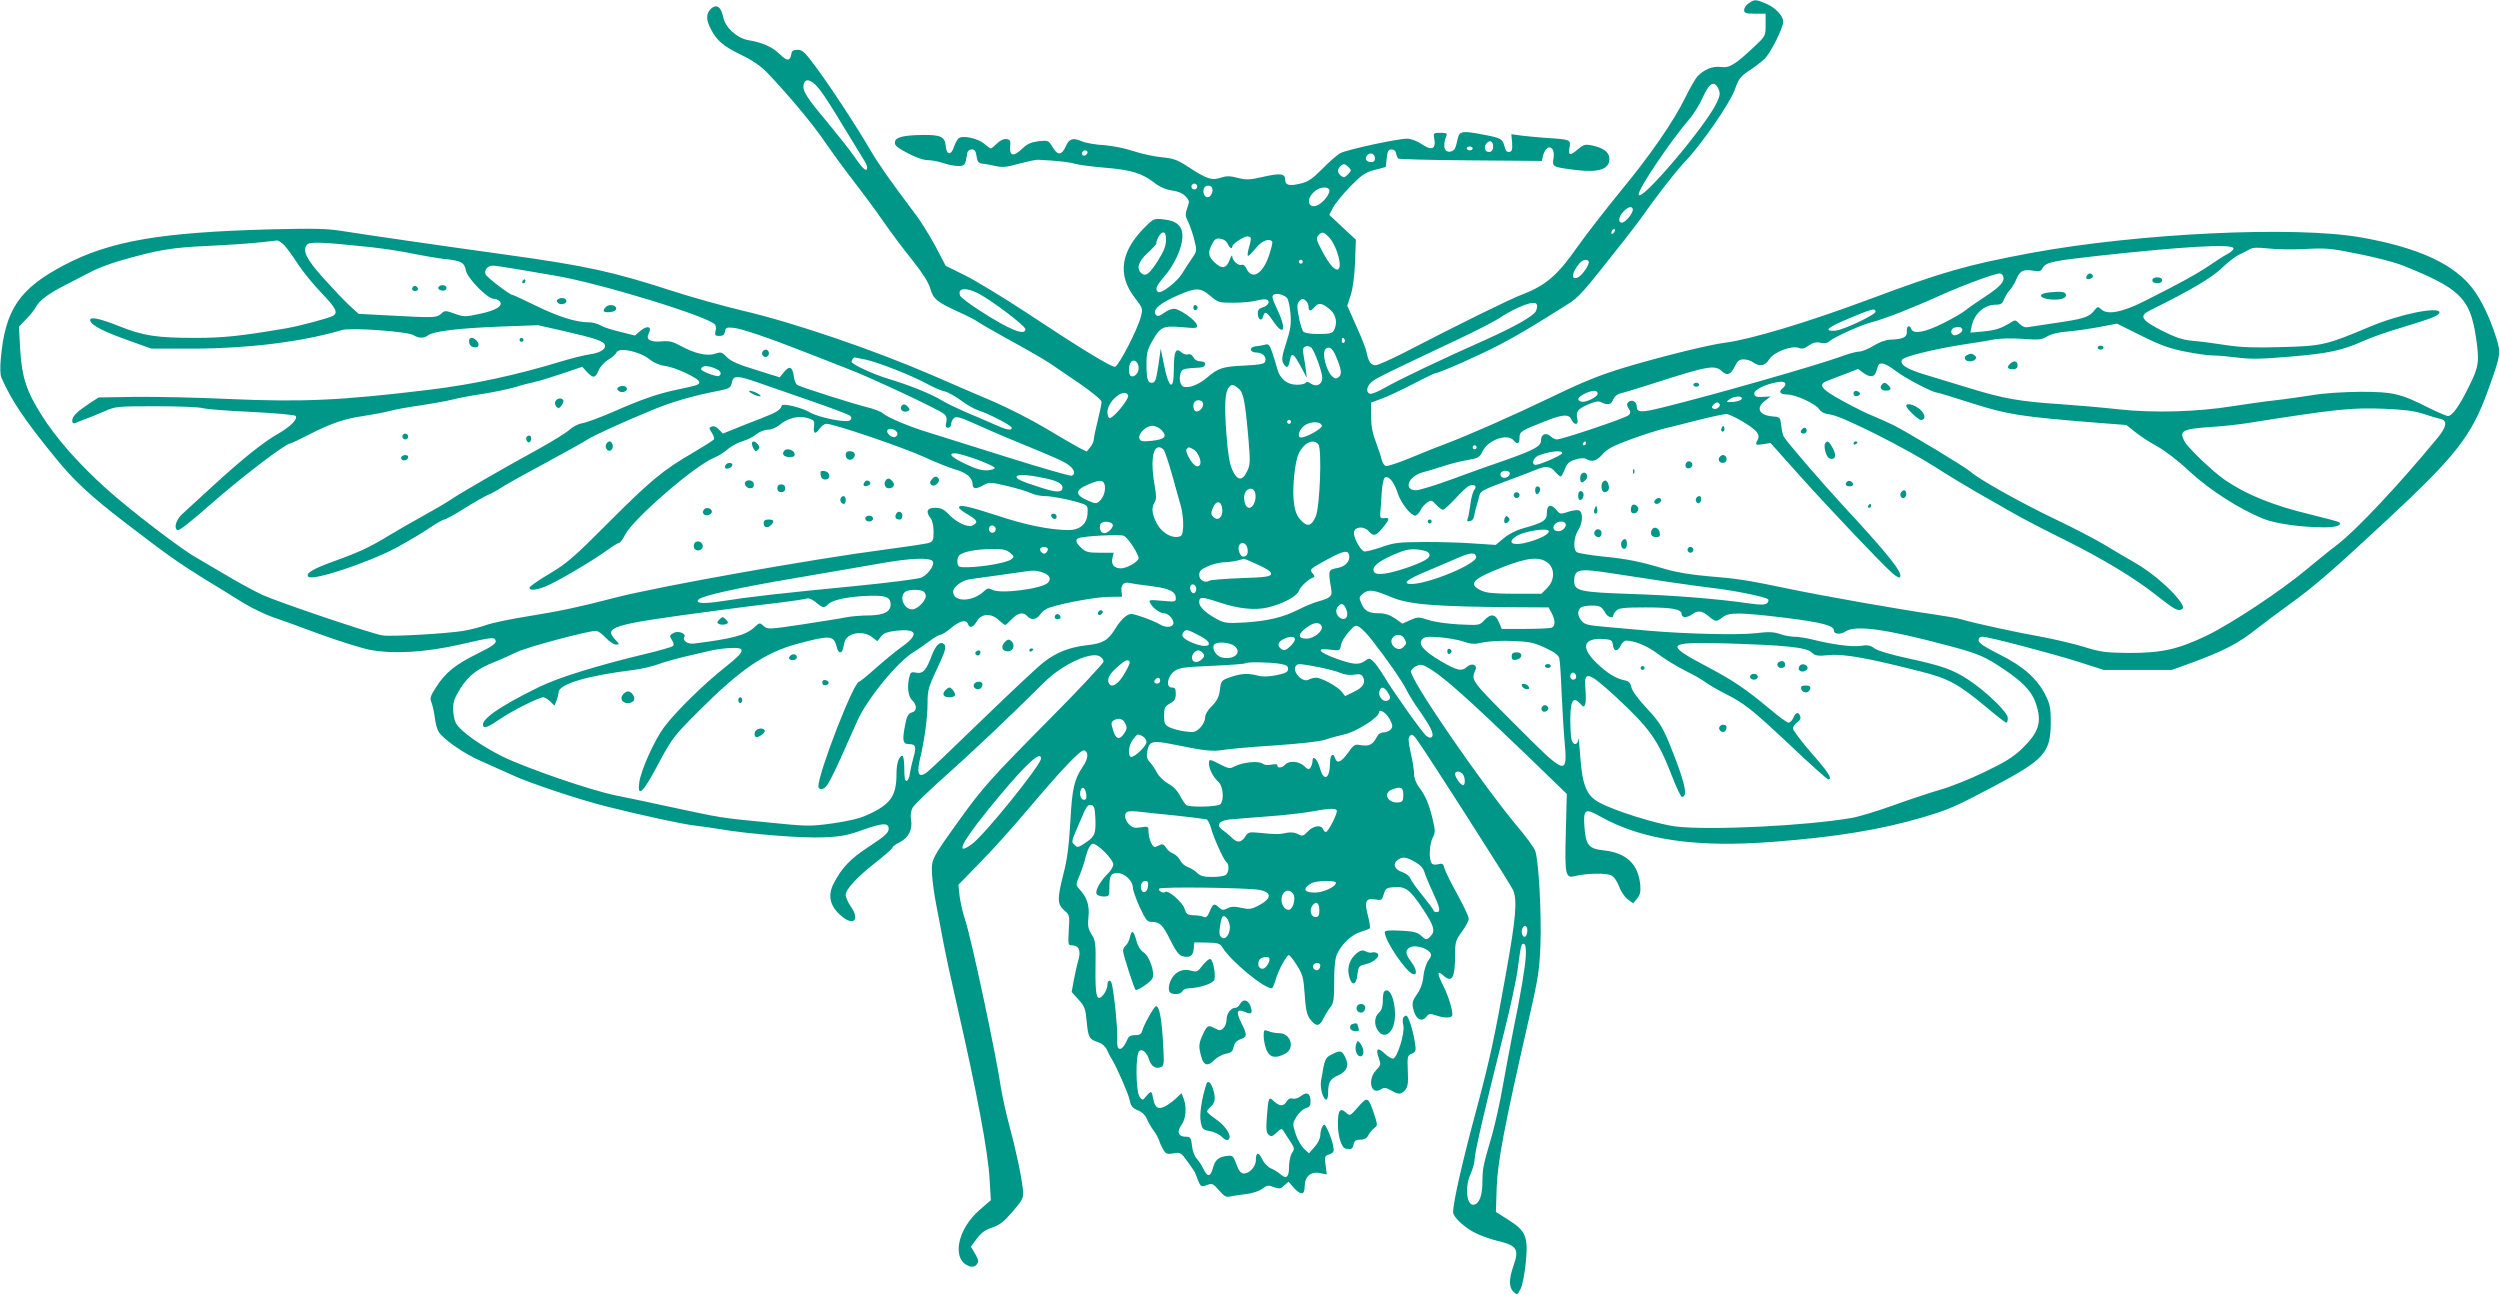 <?xml version="1.0" standalone="no"?>
<!DOCTYPE svg PUBLIC "-//W3C//DTD SVG 20010904//EN"
 "http://www.w3.org/TR/2001/REC-SVG-20010904/DTD/svg10.dtd">
<svg version="1.0" xmlns="http://www.w3.org/2000/svg"
 width="1280pt" height="663pt" viewBox="0 0 1280 663"
 preserveAspectRatio="xMidYMid meet">
<g transform="translate(0,663) scale(0.1,-0.1)"
fill="#009688" stroke="none">
<path d="M8953 6613 c-13 -8 -23 -24 -23 -34 0 -16 8 -19 55 -19 l55 0 0 -57
c0 -57 -1 -58 -57 -111 -99 -93 -128 -111 -172 -105 -41 6 -87 -13 -120 -48
-11 -12 -38 -59 -61 -106 -64 -130 -183 -301 -336 -486 -76 -93 -176 -222
-222 -287 -95 -137 -159 -192 -274 -236 -69 -26 -324 -152 -608 -299 -69 -35
-135 -65 -147 -65 -24 0 -37 18 -46 66 -3 18 -27 78 -53 135 l-46 104 18 55
c11 35 19 97 22 169 l4 114 -68 63 -68 64 19 37 c11 21 51 69 88 108 59 60 77
72 125 85 l57 15 5 45 c4 37 9 45 25 45 12 0 21 -8 23 -20 2 -11 7 -23 10 -27
4 -3 171 -8 371 -9 l365 -3 7 29 c17 62 63 49 53 -15 -7 -45 -6 -45 111 -60
119 -15 175 3 175 56 0 30 -22 51 -68 64 -53 14 -61 13 -94 -15 -40 -34 -50
-32 -42 10 7 40 6 41 -121 49 -44 3 -102 9 -128 12 l-49 7 4 -44 c2 -35 0 -44
-14 -47 -12 -2 -20 6 -25 29 -11 39 -17 43 -121 62 -95 18 -110 15 -118 -22
-12 -52 -15 -59 -31 -65 -36 -14 -50 24 -28 77 6 14 2 17 -30 17 -35 0 -37 -2
-32 -27 11 -58 -12 -67 -69 -28 -21 14 -51 25 -70 25 -48 0 -308 -56 -341 -74
-16 -8 -57 -44 -92 -80 -52 -52 -73 -67 -113 -76 -57 -14 -78 -8 -78 20 0 31
-24 35 -111 15 -70 -16 -87 -17 -131 -6 -41 11 -58 11 -89 1 -46 -15 -69 -7
-166 56 -55 36 -74 43 -136 49 -40 4 -105 18 -146 32 -42 14 -108 27 -150 30
-42 2 -93 11 -113 20 -44 19 -64 13 -80 -24 -23 -51 -43 -51 -72 -1 -18 29
-21 30 -69 25 -38 -5 -58 -14 -82 -37 -44 -43 -67 -40 -63 8 3 32 0 37 -19 40
-14 2 -32 -7 -48 -22 -14 -14 -28 -26 -32 -26 -3 0 -18 11 -34 24 -34 29 -114
45 -132 27 -7 -7 -17 -26 -23 -44 -15 -45 -38 -41 -42 6 -4 47 -26 57 -115 56
-100 -1 -142 -11 -145 -36 -3 -17 10 -28 65 -57 42 -22 81 -36 104 -36 20 0
56 -7 79 -15 23 -8 58 -15 76 -15 34 0 37 4 46 65 2 12 11 20 23 20 15 0 21
-8 25 -35 4 -28 10 -36 30 -38 14 -1 44 -7 67 -12 35 -8 57 -6 120 12 43 11
87 21 98 20 101 -5 156 -11 191 -21 23 -6 92 -15 155 -20 131 -11 186 -28 247
-75 29 -23 59 -36 92 -41 31 -4 56 -15 70 -30 20 -21 21 -26 9 -59 -11 -32
-11 -41 3 -69 9 -18 24 -59 32 -92 15 -60 15 -60 -12 -99 -15 -21 -37 -56 -50
-77 -25 -42 -106 -104 -122 -94 -18 11 -10 32 30 78 52 59 94 150 94 206 1 54
-29 81 -98 88 -43 5 -50 3 -82 -28 -137 -131 -157 -254 -62 -376 39 -51 40
-54 29 -95 -16 -64 -114 -253 -132 -256 -18 -3 -182 97 -464 284 -110 72 -246
155 -302 183 l-101 50 -53 101 c-30 55 -76 130 -104 166 -121 160 -187 254
-231 329 -73 125 -188 300 -268 410 -63 87 -77 100 -102 100 -21 0 -30 -5 -32
-20 -7 -39 -21 -40 -60 -2 -38 37 -87 59 -159 71 -59 10 -120 65 -130 118 -11
53 -34 69 -62 44 -26 -24 -27 -56 -2 -104 31 -60 62 -87 154 -132 60 -29 102
-58 136 -93 106 -111 233 -263 292 -350 35 -51 99 -139 144 -197 45 -58 115
-152 155 -210 40 -58 108 -149 152 -203 53 -67 82 -113 91 -144 14 -52 33 -69
143 -119 43 -19 89 -43 103 -53 14 -10 94 -56 176 -101 83 -45 168 -95 190
-110 22 -15 91 -62 153 -104 69 -48 112 -84 112 -94 0 -9 -9 -53 -20 -97 -11
-44 -20 -87 -20 -96 0 -9 -8 -27 -18 -39 l-18 -22 -40 20 c-21 11 -98 56 -170
99 -72 43 -193 105 -270 138 -76 32 -213 91 -304 131 -302 131 -717 273 -980
334 -96 23 -258 68 -360 101 -305 99 -440 128 -842 184 -333 46 -712 101 -838
121 -88 14 -147 15 -365 10 -573 -15 -829 -59 -1066 -183 -230 -121 -303 -228
-325 -481 -4 -41 -3 -82 3 -95 52 -118 116 -214 275 -409 93 -116 182 -198
355 -331 212 -163 280 -211 406 -289 66 -40 157 -96 203 -125 47 -28 115 -61
152 -73 37 -13 145 -51 240 -87 96 -35 211 -71 255 -80 120 -23 285 -13 462
27 169 39 178 40 183 18 2 -13 -21 -29 -92 -64 -114 -56 -166 -98 -213 -172
-30 -46 -33 -58 -24 -78 5 -13 13 -47 17 -76 3 -29 12 -63 20 -75 24 -38 130
-112 211 -147 43 -19 116 -52 163 -73 89 -42 346 -127 485 -162 179 -45 383
-89 440 -96 33 -4 96 -13 140 -20 145 -25 426 -48 535 -42 84 3 122 11 192 36
108 39 138 40 138 7 0 -19 -19 -37 -100 -90 -99 -65 -139 -108 -182 -190 -30
-59 -20 -111 32 -159 66 -62 107 -31 56 42 -14 20 -26 47 -26 59 0 29 57 91
157 169 46 36 83 69 83 74 0 5 18 18 39 28 44 23 65 66 55 117 -3 19 0 42 8
58 7 14 86 90 174 168 142 127 303 279 501 475 90 90 236 158 283 133 11 -6
20 -18 20 -27 0 -9 -125 -143 -278 -297 -301 -304 -340 -348 -454 -506 -150
-209 -150 -209 -146 -287 2 -37 12 -108 22 -158 10 -49 26 -137 37 -195 11
-58 40 -193 65 -300 105 -459 163 -765 171 -911 l6 -104 -54 -47 c-121 -102
-149 -263 -53 -292 14 -4 26 -1 35 10 11 14 10 22 -8 54 l-22 37 30 41 c22 30
43 45 79 57 39 13 60 30 105 82 52 61 56 70 53 107 -7 69 -38 216 -71 336 -17
63 -36 151 -43 195 -24 166 -155 780 -184 860 -11 33 -23 86 -27 118 l-6 57
110 113 c61 61 171 184 245 272 178 210 272 309 289 303 24 -8 21 -42 -7 -83
-44 -66 -55 -111 -64 -285 -7 -121 -16 -191 -35 -264 -33 -129 -32 -155 4
-187 28 -24 28 -27 23 -102 -4 -72 -3 -77 15 -77 36 0 48 -26 35 -73 -7 -23
-17 -70 -24 -104 l-11 -62 35 -39 c32 -35 36 -47 42 -115 8 -80 13 -89 61
-104 18 -6 35 -21 43 -39 7 -16 17 -36 23 -44 26 -42 87 -181 93 -213 6 -30
14 -40 42 -52 21 -8 38 -25 45 -42 6 -15 21 -41 33 -58 13 -16 26 -41 31 -55
4 -14 14 -35 22 -48 12 -20 20 -23 51 -17 36 6 39 4 72 -42 19 -26 37 -52 39
-58 28 -75 28 -74 59 -63 28 11 32 9 63 -26 28 -33 37 -37 63 -31 17 3 53 9
80 12 28 3 63 15 78 26 25 19 33 20 60 9 28 -10 35 -9 53 8 l22 20 26 -30 c37
-41 57 -39 57 5 0 51 30 78 77 69 l36 -7 -6 47 c-6 44 -5 47 19 56 24 9 26 14
19 47 -6 32 -29 88 -42 103 -8 9 -23 -25 -23 -52 0 -16 -12 -41 -29 -60 l-29
-33 -26 24 c-14 14 -34 48 -43 77 -16 51 -15 53 6 88 13 20 34 39 47 42 18 5
24 13 24 33 0 42 -18 54 -48 30 -14 -11 -33 -17 -43 -14 -12 4 -23 -1 -31 -14
-16 -27 -36 -26 -65 0 -27 27 -29 23 -37 -82 -4 -61 -3 -79 10 -89 12 -11 19
-9 40 11 25 23 27 23 38 5 6 -10 21 -34 34 -53 20 -31 21 -36 7 -56 -8 -12
-15 -43 -15 -69 0 -55 -13 -67 -43 -41 -12 11 -34 24 -50 31 -15 6 -35 27 -44
46 -19 40 -33 38 -33 -4 0 -35 -36 -72 -65 -68 -13 2 -25 18 -35 48 -15 41
-19 45 -45 42 -46 -5 -64 -20 -75 -63 -13 -46 -28 -47 -49 -3 -7 16 -23 39
-33 51 -12 12 -23 42 -25 67 -5 42 -8 46 -33 46 -38 0 -46 27 -20 62 22 30 27
90 10 134 l-11 27 -27 -26 c-15 -14 -40 -33 -56 -41 -37 -19 -53 -8 -62 40 -7
40 -10 41 -35 12 -19 -23 -19 -23 -34 -4 -20 27 -22 218 -2 235 16 13 40 -9
51 -46 10 -31 32 -46 56 -38 21 7 21 11 15 123 -7 128 -20 195 -37 190 -11 -4
-63 -97 -71 -129 -4 -14 -14 -19 -36 -19 -26 0 -33 -6 -45 -35 -9 -20 -22 -35
-31 -35 -13 0 -16 11 -15 63 1 53 -12 191 -26 264 -6 30 -24 29 -24 -1 0 -13
-9 -34 -19 -47 -35 -43 -44 -15 -42 136 2 124 0 139 -20 171 -18 29 -21 45
-16 90 6 57 -7 99 -46 141 -20 22 -20 22 0 70 11 26 23 62 27 78 12 52 28 85
42 85 24 0 104 -81 104 -105 0 -12 -12 -32 -26 -46 -36 -34 -67 -87 -60 -104
3 -9 18 -15 36 -15 29 0 30 2 30 44 0 63 7 76 42 76 36 0 78 -40 78 -73 0 -13
16 -59 35 -101 30 -64 39 -76 59 -76 44 0 57 -12 97 -91 29 -59 45 -80 64 -85
37 -9 53 1 57 38 l3 33 64 -1 c57 -1 67 -4 80 -25 43 -70 211 -209 252 -209 5
0 13 19 20 43 12 45 56 127 68 127 5 0 23 -24 41 -52 30 -48 34 -63 40 -150 5
-76 11 -104 27 -125 29 -40 49 -40 67 -1 9 18 25 45 36 59 18 22 21 39 21 135
0 75 5 119 15 140 25 53 77 101 122 113 22 7 43 15 46 19 2 4 -2 32 -10 62
-19 75 -12 93 35 85 35 -6 37 -4 46 27 9 30 14 33 53 36 59 4 82 -13 147 -112
58 -87 65 -114 39 -140 -20 -20 -23 -20 -49 4 -18 17 -39 22 -104 25 -59 3
-81 1 -81 -8 0 -44 111 -207 146 -215 22 -5 16 28 -11 64 -30 40 -32 60 -5 74
24 13 81 -2 101 -26 10 -12 8 -20 -8 -42 -11 -15 -22 -50 -25 -79 -3 -35 -14
-66 -32 -92 -23 -32 -27 -46 -21 -73 12 -57 44 -76 70 -41 10 13 17 14 45 5
38 -14 77 -15 84 -4 9 15 -15 96 -45 156 -31 61 -32 81 -1 53 46 -42 62 -15
62 102 0 68 3 77 35 121 19 26 35 56 35 66 0 11 -26 66 -58 124 -32 58 -62
118 -66 133 -6 25 -10 28 -33 22 -17 -4 -29 -2 -34 7 -14 21 -10 97 6 128 14
27 14 37 1 92 -18 78 -37 123 -70 167 -16 21 -26 48 -26 68 0 18 -7 66 -17
108 -13 60 -14 78 -4 88 10 9 17 6 34 -18 48 -65 481 -742 494 -772 22 -54 15
-140 -37 -430 -56 -317 -83 -440 -145 -673 -78 -288 -125 -495 -125 -547 0
-24 60 -80 114 -106 30 -15 82 -33 116 -41 97 -23 109 -42 79 -127 -24 -68
-24 -111 0 -133 19 -17 20 -17 36 14 10 18 21 78 27 136 13 133 1 161 -90 219
l-63 40 4 125 c5 133 39 313 162 850 50 218 57 261 62 390 6 160 -9 439 -27
484 -6 16 -42 66 -79 110 -191 226 -570 778 -557 811 3 8 17 20 30 26 22 10
32 7 78 -22 69 -44 203 -164 472 -423 l218 -211 -5 -197 c-6 -220 -2 -237 49
-223 56 14 158 16 184 3 15 -8 30 -31 40 -57 8 -24 28 -53 43 -65 l29 -21 20
25 c16 19 19 35 16 71 -11 106 -71 162 -186 175 -78 8 -93 26 -100 124 -6 87
5 93 79 51 216 -122 492 -162 890 -131 322 25 548 62 759 124 135 40 166 53
365 158 264 140 294 174 295 329 0 72 -4 93 -26 138 -43 86 -114 149 -236 210
-79 40 -108 59 -108 73 0 11 7 18 20 18 31 0 351 -84 493 -129 l128 -41 175 0
174 0 113 41 c153 57 231 97 319 168 42 33 123 93 181 135 119 86 219 173 497
432 346 322 425 424 508 654 66 183 68 191 42 273 -29 92 -70 180 -112 239
-95 133 -281 220 -583 273 -338 59 -1137 21 -1685 -80 -331 -62 -448 -95 -831
-238 -313 -117 -609 -206 -739 -222 -79 -10 -319 -69 -510 -126 -128 -39 -211
-72 -370 -149 -206 -99 -433 -199 -545 -241 -33 -12 -113 -44 -178 -71 -65
-27 -125 -47 -132 -44 -8 3 -17 18 -21 33 -3 15 -17 56 -30 91 -17 44 -24 82
-24 131 l0 70 57 21 c32 12 104 46 162 76 57 30 108 54 112 54 18 0 226 92
325 144 92 48 171 95 350 208 60 38 72 52 289 327 33 42 71 92 85 111 73 105
179 242 225 290 84 87 233 302 258 373 19 54 29 66 72 95 28 18 63 45 79 60
30 28 96 159 96 191 0 30 -40 72 -87 92 -53 23 -61 23 -90 2z m-4752 -447 c20
-26 72 -107 115 -180 44 -72 89 -146 101 -165 13 -19 23 -40 23 -47 0 -28 -21
-12 -62 49 -23 34 -89 117 -145 185 -107 127 -128 161 -117 194 10 32 45 17
85 -36z m4598 8 c9 -21 8 -33 -8 -67 -54 -120 -401 -527 -401 -472 0 31 158
266 256 381 24 27 57 80 73 117 33 74 59 87 80 41z m-1154 -295 c0 -15 -7 -25
-18 -27 -22 -4 -33 24 -17 43 18 21 35 13 35 -16z m-105 -9 c0 -5 -7 -10 -15
-10 -8 0 -15 5 -15 10 0 6 7 10 15 10 8 0 15 -4 15 -10z m-1972 -22 c-6 -18
-28 -21 -28 -4 0 9 7 16 16 16 9 0 14 -5 12 -12z m1472 -29 c0 -12 -7 -19 -19
-19 -26 0 -36 17 -21 35 15 18 40 8 40 -16z m-135 -45 c15 -16 15 -18 -4 -37
-17 -17 -22 -18 -35 -7 -19 15 -20 32 -4 48 16 16 23 15 43 -4z m-775 -99 c0
-8 -7 -15 -15 -15 -8 0 -15 7 -15 15 0 8 7 15 15 15 8 0 15 -7 15 -15z m75 -5
c10 -16 -5 -50 -21 -50 -17 0 -28 24 -20 45 6 17 32 20 41 5z m600 -10 c9 -14
-19 -55 -49 -75 -51 -33 -76 16 -31 60 25 26 69 33 80 15z m1555 -104 c0 -20
-39 -66 -56 -66 -21 0 -17 31 8 57 24 26 48 30 48 9z m-98 -118 c-7 -7 -12 -8
-12 -2 0 14 12 26 19 19 2 -3 -1 -11 -7 -17z m-2292 -37 c0 -29 -11 -57 -41
-105 -43 -68 -63 -84 -85 -65 -27 23 -16 60 31 103 25 23 45 45 45 48 0 22 22
58 35 58 11 0 15 -11 15 -39z m831 18 c45 -45 78 -169 45 -169 -18 0 -45 34
-81 103 -25 47 -27 57 -16 71 18 21 27 20 52 -5z m-398 -5 c3 -3 0 -26 -8 -50
-7 -24 -9 -44 -5 -44 5 0 23 18 40 40 30 38 71 53 84 32 2 -4 -5 -36 -17 -71
-33 -96 -88 -126 -115 -66 -7 15 -17 22 -25 19 -17 -6 -47 21 -48 44 0 9 -6 1
-13 -18 -16 -45 -40 -49 -77 -14 -33 31 -36 52 -13 95 12 24 21 30 42 27 16
-2 31 -12 37 -25 10 -24 25 -31 25 -13 0 11 59 50 76 50 6 0 13 -3 17 -6z
m-4946 -41 c14 -16 45 -58 69 -96 24 -37 78 -103 119 -146 77 -80 88 -103 58
-119 -23 -12 -173 -52 -238 -63 -235 -40 -323 -49 -466 -49 -198 0 -266 11
-389 60 -102 41 -155 51 -148 28 8 -25 68 -55 190 -99 l123 -44 220 0 c277 1
553 35 755 95 47 14 336 -7 367 -26 28 -17 53 -17 76 0 27 20 156 36 372 44
l190 7 145 -33 c149 -34 191 -49 197 -68 7 -21 -25 -41 -76 -48 -28 -4 -93
-20 -146 -36 -228 -70 -455 -119 -680 -146 -455 -55 -644 -63 -1020 -47 -165
8 -383 12 -485 11 l-185 -3 -45 -29 c-66 -44 -90 -67 -90 -89 0 -14 4 -17 18
-12 9 4 33 14 53 21 19 7 62 24 93 38 57 25 65 26 265 26 113 0 222 -4 241
-10 19 -5 131 -14 249 -19 119 -6 219 -15 224 -20 15 -15 -25 -55 -91 -93 -74
-42 -184 -130 -332 -266 -69 -63 -140 -128 -157 -144 -31 -28 -44 -70 -25 -82
9 -5 61 36 190 149 143 125 363 293 387 294 6 1 49 21 97 46 111 57 184 82
278 95 41 6 100 17 132 25 32 9 106 22 165 30 59 9 132 22 163 30 30 8 100 21
156 29 55 9 129 24 165 35 35 11 80 22 99 26 19 4 81 23 138 42 l103 35 24
-26 c32 -34 43 -33 60 8 8 19 30 43 50 55 19 11 38 27 41 36 12 29 121 6 173
-37 18 -15 48 -28 77 -32 55 -7 174 -64 174 -82 0 -14 -5 -16 -113 -39 -101
-21 -183 -50 -331 -115 -65 -28 -135 -54 -155 -57 -20 -3 -49 -18 -66 -34 -16
-15 -91 -61 -165 -102 -169 -92 -392 -221 -445 -257 -22 -15 -85 -52 -140 -82
-55 -30 -130 -74 -167 -96 -101 -62 -159 -89 -281 -133 -115 -41 -155 -65
-138 -82 22 -22 298 69 447 147 57 31 134 76 170 101 37 25 72 45 79 45 6 0
52 25 101 56 49 31 104 62 122 70 18 7 45 22 60 32 15 11 112 66 217 122 104
56 208 114 230 128 43 27 178 88 345 157 99 40 199 69 333 95 52 11 58 14 64
41 7 38 27 38 135 0 46 -16 168 -58 271 -94 104 -36 194 -70 200 -76 8 -8 8
-14 -1 -23 -15 -15 -161 14 -206 41 -38 23 -139 48 -143 35 -9 -25 -25 -34
-108 -67 -49 -19 -114 -44 -142 -56 l-52 -21 -20 21 c-12 14 -26 19 -37 15
-15 -6 -15 -8 0 -31 9 -14 14 -29 12 -34 -3 -5 -52 -36 -108 -69 -156 -91
-215 -140 -433 -358 -175 -176 -212 -208 -299 -260 -55 -32 -101 -65 -104 -71
-5 -18 30 -16 80 4 54 21 246 134 315 185 29 21 57 38 62 38 6 0 20 19 32 43
42 81 352 350 454 393 22 9 55 29 72 45 18 15 52 34 75 40 24 7 56 23 71 36
16 13 42 23 59 23 17 0 42 10 60 25 41 35 100 49 145 34 31 -10 34 -14 31 -41
-6 -38 7 -45 28 -13 9 14 25 25 36 25 38 0 393 -121 498 -169 58 -27 131 -56
162 -65 58 -16 88 -43 88 -78 0 -22 20 -23 57 -1 28 15 35 15 123 -6 51 -12
106 -29 121 -37 15 -7 47 -14 69 -14 40 0 150 -23 198 -41 20 -8 23 -15 20
-51 -4 -53 -41 -83 -101 -82 -97 2 -216 26 -360 74 -151 49 -197 59 -197 41 0
-5 20 -21 45 -35 50 -30 55 -40 25 -56 -25 -13 -84 15 -126 60 -22 23 -38 30
-66 30 -42 0 -50 -19 -23 -54 9 -11 15 -41 15 -68 0 -41 -3 -50 -22 -57 -13
-5 -115 -20 -228 -35 -363 -47 -1156 -188 -1380 -246 -193 -50 -278 -68 -445
-95 -88 -14 -185 -34 -215 -45 -30 -11 -83 -24 -117 -30 -83 -14 -376 -31
-416 -23 -60 10 -535 171 -613 207 -43 20 -126 65 -184 100 -58 34 -127 75
-155 91 -79 44 -341 245 -462 354 -144 130 -258 260 -333 380 -76 121 -99 194
-107 337 l-6 111 37 39 c21 21 44 50 51 64 17 32 62 66 150 111 39 20 97 50
130 67 33 18 98 42 145 56 200 57 262 68 455 77 105 5 224 13 265 18 41 4 81
9 88 10 7 0 25 -11 39 -26z m438 -8 c72 -8 171 -23 220 -34 50 -10 119 -22
153 -26 92 -9 110 -18 117 -59 8 -41 111 -146 143 -146 11 0 25 -6 31 -13 18
-23 -18 -46 -103 -64 -74 -16 -81 -16 -128 1 -48 17 -51 17 -70 -1 -23 -20
-34 -21 -268 -8 l-154 8 -50 46 c-27 25 -86 88 -132 139 -85 95 -107 139 -83
168 14 18 76 15 324 -11z m9540 -5 c3 -6 -8 -18 -26 -28 -18 -9 -62 -37 -98
-62 -65 -44 -158 -95 -338 -185 -109 -54 -182 -68 -213 -40 -19 17 -20 17 -40
-8 -25 -31 -57 -41 -205 -62 -60 -9 -120 -18 -132 -20 -14 -3 -29 3 -43 17
-19 20 -23 21 -43 8 -50 -31 -79 -41 -142 -47 l-67 -6 7 34 c14 64 65 109 123
109 26 0 34 5 43 28 6 15 19 36 29 47 11 11 26 37 34 56 18 43 34 51 86 43 32
-5 40 -3 49 15 15 28 54 36 281 61 439 48 682 62 695 40z m367 -5 c105 6 131
4 273 -25 87 -17 190 -44 229 -60 290 -116 342 -167 372 -361 20 -131 16 -156
-36 -260 -48 -98 -85 -149 -106 -149 -8 0 -50 18 -93 39 -149 76 -188 85 -356
85 -90 -1 -188 -7 -245 -17 -52 -8 -140 -21 -195 -27 -55 -6 -152 -20 -216
-30 -180 -29 -406 -35 -579 -16 -80 9 -217 21 -305 27 -203 13 -290 29 -456
80 -74 22 -177 54 -230 70 -98 29 -135 53 -120 78 10 16 166 54 306 76 55 8
127 20 160 26 37 7 96 8 152 4 82 -6 96 -5 125 13 21 12 60 22 106 25 40 3
113 14 162 23 l89 17 123 -61 c97 -49 145 -66 225 -82 55 -11 120 -20 144 -20
23 0 81 -5 128 -11 68 -9 124 -7 266 5 200 17 264 31 375 80 41 19 131 50 200
70 143 43 190 61 190 76 0 33 -203 -8 -357 -73 -221 -93 -243 -99 -450 -104
-138 -4 -207 -2 -285 10 -57 9 -134 19 -171 22 -54 5 -88 17 -160 53 -105 54
-117 75 -57 104 203 100 314 166 364 214 30 29 69 60 88 69 18 8 43 21 55 28
16 10 40 11 95 5 40 -5 125 -6 190 -3z m-5132 -65 c0 -5 -4 -10 -10 -10 -5 0
-10 5 -10 10 0 6 5 10 10 10 6 0 10 -4 10 -10z m1464 2 c7 -12 -30 -69 -53
-81 -39 -21 -35 24 7 72 16 18 37 22 46 9z m-5505 -37 c47 -8 140 -24 206 -35
232 -38 802 -213 827 -253 4 -7 5 -22 1 -34 -4 -19 -1 -23 20 -23 19 0 26 6
29 23 3 19 8 22 41 19 40 -3 181 -51 367 -124 63 -25 160 -63 215 -84 115 -43
471 -210 498 -233 13 -10 16 -23 12 -43 -5 -21 -3 -28 9 -28 9 0 16 8 16 19 0
10 7 24 15 31 11 9 32 4 107 -30 51 -23 129 -57 173 -75 240 -99 278 -115 305
-135 31 -22 39 -47 17 -56 -7 -2 -155 40 -329 95 -174 55 -356 112 -405 127
-96 29 -208 76 -233 98 -8 8 -44 22 -80 31 -81 20 -340 103 -358 114 -7 4 -15
23 -17 41 -7 52 -22 60 -50 26 l-23 -28 -121 38 c-90 27 -130 45 -150 66 -25
26 -30 27 -60 17 -40 -14 -105 1 -176 40 -40 22 -59 27 -98 23 -57 -5 -82 10
-66 40 19 35 -5 44 -40 16 l-30 -26 -76 19 c-42 10 -88 25 -101 33 -13 9 -41
16 -62 16 -64 0 -152 28 -269 85 -62 30 -115 55 -119 55 -14 0 -132 90 -138
106 -8 21 11 44 36 44 11 0 59 -7 107 -15z m7627 -39 c10 -26 -14 -53 -88
-102 -40 -26 -85 -57 -101 -70 -15 -13 -68 -44 -118 -69 -94 -47 -152 -57
-163 -30 -9 25 -25 17 -23 -12 2 -30 -19 -40 -85 -42 -23 -1 -56 -13 -85 -31
-26 -16 -59 -30 -74 -30 -15 0 -57 -12 -95 -26 -113 -42 -661 -199 -907 -259
-115 -29 -137 -28 -137 5 0 24 -27 37 -43 21 -9 -9 -8 -17 2 -33 11 -17 10
-23 -1 -34 -13 -14 -340 -124 -367 -124 -8 0 -22 7 -32 16 -24 22 -49 11 -49
-20 0 -32 -33 -49 -191 -105 -63 -21 -182 -64 -266 -95 -84 -31 -166 -56 -183
-56 -66 0 -40 71 32 91 24 6 70 20 103 31 33 11 89 26 125 32 60 10 66 14 81
46 28 58 128 93 159 55 19 -23 30 -18 30 14 0 31 7 36 130 84 91 36 122 38
135 10 14 -32 39 -30 31 1 -9 38 1 52 55 75 37 16 54 19 68 11 31 -16 51 -12
61 15 6 15 20 27 37 31 15 3 96 28 178 54 267 86 305 93 340 60 28 -26 47 -18
68 25 13 28 23 35 45 35 15 0 37 -7 48 -15 32 -24 63 -18 82 15 21 36 113 72
151 59 17 -7 30 -4 52 12 22 15 37 19 60 14 21 -5 36 -2 47 9 24 21 160 82
214 96 64 16 217 76 353 138 116 52 276 111 303 112 7 0 15 -6 18 -14z m-5244
-90 c70 -37 238 -165 238 -181 0 -37 -81 -4 -237 97 -50 32 -94 66 -97 74 -16
40 30 45 96 10z m1185 -11 c40 -34 44 -35 120 -35 43 0 95 5 116 11 22 6 45 8
53 5 20 -8 6 -33 -22 -40 -17 -5 -24 -13 -24 -31 0 -31 20 -43 27 -16 8 30 18
26 50 -21 58 -86 72 -46 22 59 -25 53 -29 67 -18 74 16 10 48 2 68 -16 7 -7
15 -42 18 -78 5 -54 1 -82 -21 -151 -22 -67 -25 -89 -16 -105 16 -30 27 -26
34 14 9 44 18 38 57 -33 l30 -57 -5 40 c-3 22 -8 57 -12 77 -5 30 -3 39 10 44
10 4 23 1 31 -7 17 -19 55 -124 55 -154 0 -33 -30 -49 -58 -29 -13 9 -23 11
-27 4 -3 -5 -23 -10 -44 -10 -51 0 -88 30 -102 83 -6 23 -18 62 -26 85 -13 37
-18 43 -37 37 -11 -3 -32 -7 -46 -8 -36 -3 -33 -32 4 -32 32 -1 53 -23 43 -47
-4 -12 -29 -16 -109 -20 -109 -5 -130 -12 -190 -63 -44 -37 -98 -56 -122 -43
-17 10 -21 54 -7 77 8 13 19 15 94 19 35 2 38 32 2 32 -14 0 -29 8 -35 21 -7
13 -17 18 -27 15 -9 -4 -25 1 -35 11 -28 25 -38 3 -38 -89 0 -119 -28 -98 -54
42 l-13 65 -11 -79 c-13 -86 -17 -96 -37 -96 -19 0 -25 23 -25 97 0 55 5 74
31 119 40 71 54 77 151 69 73 -7 80 -6 76 11 -4 23 -87 82 -116 83 -13 1 -36
-9 -52 -21 -21 -15 -33 -19 -40 -12 -26 26 19 64 127 109 79 33 102 31 150
-10z m491 -27 c7 -7 12 -20 12 -30 0 -23 11 -23 33 2 19 23 40 18 80 -18 29
-27 35 -68 17 -103 -9 -16 -22 -19 -79 -19 -43 0 -72 5 -79 13 -5 6 -16 40
-22 74 -10 50 -10 66 0 78 15 18 22 19 38 3z m1182 -25 c0 -10 -4 -23 -8 -29
-18 -26 -110 -78 -248 -140 -243 -108 -456 -210 -523 -249 -34 -20 -69 -34
-77 -31 -24 9 -16 43 16 66 28 20 68 39 440 215 91 43 184 91 208 107 55 38
141 77 170 77 15 1 22 -5 22 -16z m1733 -28 c2 -16 -166 -95 -206 -98 -65 -4
-41 17 75 65 113 47 128 51 131 33z m444 -92 c5 -14 -34 -36 -47 -28 -16 10
-11 33 8 38 23 6 35 3 39 -10z m-3162 -52 c3 -5 1 -12 -5 -16 -5 -3 -10 1 -10
9 0 18 6 21 15 7z m-46 -83 c29 -67 33 -94 16 -108 -12 -10 -18 -10 -32 1 -32
27 -57 122 -36 142 16 17 36 4 52 -35z m-2407 -19 c67 -15 235 -81 314 -124
33 -18 74 -36 91 -39 17 -4 54 -25 83 -46 29 -22 69 -45 89 -51 56 -18 171
-78 171 -89 0 -17 -28 -11 -98 21 -37 16 -101 44 -142 61 -41 18 -95 44 -120
59 -54 33 -167 78 -270 109 -80 24 -190 75 -190 88 0 8 10 22 16 22 2 0 27 -5
56 -11z m1398 -44 c0 -26 -24 -50 -40 -40 -14 8 -13 58 2 73 16 16 38 -3 38
-33z m3880 -17 c50 -37 185 -108 208 -108 5 0 87 -25 180 -55 183 -58 247 -68
633 -99 l156 -12 44 -35 c24 -20 75 -53 113 -74 39 -21 112 -77 168 -130 103
-95 251 -190 376 -241 62 -25 195 -44 314 -44 59 0 90 11 75 26 -3 3 -67 20
-144 39 -196 47 -331 102 -442 178 -61 42 -190 165 -207 198 -28 55 -11 63
151 74 50 3 131 12 180 20 442 70 525 79 695 72 97 -4 152 -11 195 -25 33 -11
72 -23 88 -26 40 -9 35 -41 -16 -102 -198 -240 -411 -466 -509 -542 -40 -30
-111 -88 -158 -127 -130 -109 -385 -278 -511 -339 -148 -71 -233 -90 -404 -89
-114 1 -142 5 -225 31 -52 16 -151 39 -220 52 -119 21 -337 68 -408 89 -19 6
-84 17 -145 26 -166 24 -549 91 -737 130 -219 46 -262 52 -417 65 -83 7 -161
20 -215 36 -131 39 -199 53 -325 65 -65 7 -124 17 -130 22 -20 14 -15 78 7
112 24 37 27 93 4 102 -8 3 -34 0 -56 -8 -38 -12 -42 -12 -58 9 -28 34 -50 28
-50 -13 0 -40 -17 -51 -122 -80 -33 -9 -73 -29 -98 -50 l-42 -35 -107 7 c-58
5 -173 8 -256 8 -136 -1 -157 -3 -224 -27 -41 -14 -80 -24 -87 -21 -20 7 -55
73 -52 97 4 30 51 34 75 7 25 -29 37 -26 72 16 37 45 38 54 9 50 -20 -2 -23 2
-21 28 2 17 5 61 7 98 2 38 9 74 15 80 17 17 48 -18 67 -77 16 -51 67 -116 90
-116 7 0 19 12 26 26 7 15 23 33 35 41 20 14 24 13 46 -11 13 -14 29 -26 35
-26 6 0 34 26 64 58 29 32 61 62 71 65 26 10 41 -2 26 -20 -7 -8 -16 -40 -20
-71 -4 -32 -10 -65 -14 -76 -6 -14 -4 -17 11 -14 12 2 20 13 22 28 2 14 7 36
12 50 4 14 11 37 14 51 5 24 20 32 128 72 68 25 140 53 160 61 52 22 75 20
100 -9 12 -14 25 -25 28 -25 4 0 14 17 22 38 12 30 23 40 53 49 25 8 44 9 56
3 31 -17 53 -11 84 24 23 27 55 44 145 77 63 23 142 48 175 56 33 8 112 27
176 44 64 16 126 29 137 29 26 0 138 -66 157 -93 10 -14 11 -26 5 -38 -15 -27
-13 -30 28 -23 l37 6 151 -169 c160 -178 417 -448 472 -497 18 -16 36 -26 39
-22 20 19 -54 112 -292 369 -106 115 -283 320 -302 351 -4 6 -10 31 -13 56 -5
44 -6 45 -45 48 -69 6 -87 44 -37 81 l27 21 -40 -2 c-31 -2 -40 1 -43 15 -4
20 55 50 121 61 40 7 51 -10 22 -34 -21 -17 -9 -30 27 -30 41 0 144 -47 162
-75 10 -15 28 -24 60 -28 59 -8 380 -170 536 -269 63 -41 158 -98 210 -128 52
-29 131 -75 175 -100 44 -26 165 -89 270 -141 200 -99 367 -200 481 -291 85
-67 106 -79 124 -68 11 7 10 13 -5 37 -37 56 -143 149 -226 197 -46 26 -121
71 -166 98 -45 27 -160 87 -255 132 -181 87 -385 202 -428 240 -28 25 -316
199 -397 240 -29 14 -76 35 -105 47 -29 11 -99 46 -155 77 -107 58 -127 83
-80 101 12 5 53 21 91 35 l69 27 29 -21 c31 -23 55 -21 63 5 3 8 7 22 10 30 8
25 38 17 95 -27z m-6037 10 c19 -10 22 -24 8 -33 -11 -6 -91 24 -91 34 0 22
39 22 83 -1z m2667 -96 c26 -21 34 -58 51 -247 11 -129 11 -144 -6 -178 -24
-52 -51 -49 -76 8 -14 32 -23 85 -30 187 -11 145 -7 211 13 235 14 17 22 16
48 -5z m1840 -28 c0 -17 -65 -48 -86 -40 -23 9 -16 22 19 40 41 20 67 20 67 0z
m-2404 -9 c7 -16 -74 -115 -93 -115 -8 0 -13 13 -13 30 0 57 89 129 106 85z
m3142 -17 c-3 -7 -22 -14 -44 -16 -37 -2 -38 -1 -20 13 24 18 69 20 64 3z
m-2758 -27 c0 -22 -25 -45 -40 -36 -11 7 -14 38 -3 48 14 15 43 7 43 -12z
m2643 2 c11 -10 -13 -32 -29 -26 -11 4 -12 9 -3 19 13 15 22 18 32 7z m-2193
-93 c0 -5 -4 -10 -10 -10 -5 0 -10 5 -10 10 0 6 5 10 10 10 6 0 10 -4 10 -10z
m158 -20 c2 -14 -79 -60 -107 -60 -21 0 -11 39 16 60 31 24 86 24 91 0z m-820
-23 c30 -32 15 -47 -51 -54 -47 -5 -58 -3 -63 11 -9 24 33 66 66 66 15 0 36
-10 48 -23z m-1354 -13 c3 -8 -1 -17 -10 -21 -18 -7 -49 20 -40 35 8 14 43 4
50 -14z m2156 -59 c19 -23 8 -317 -13 -368 -22 -52 -44 -57 -78 -19 -20 22
-29 46 -34 87 -8 61 0 166 16 229 18 68 79 108 109 71z m1370 5 c0 -5 -5 -10
-11 -10 -5 0 -7 5 -4 10 3 6 8 10 11 10 2 0 4 -4 4 -10z m-560 -20 c0 -5 -4
-10 -10 -10 -5 0 -10 5 -10 10 0 6 5 10 10 10 6 0 10 -4 10 -10z m-1602 -13
c6 -7 25 -64 43 -127 17 -63 38 -137 46 -165 7 -27 12 -72 11 -100 -3 -45 -6
-50 -28 -54 -39 -5 -87 27 -110 74 -23 47 -25 77 -8 104 9 15 9 34 0 84 -21
116 -12 197 22 197 8 0 18 -6 24 -13z m151 3 c26 -13 47 -68 33 -82 -8 -8 -16
-8 -27 2 -22 19 -47 69 -40 80 8 12 12 12 34 0z m1889 -21 c-4 -11 -114 -59
-135 -59 -25 0 -13 37 15 48 56 22 126 29 120 11z m-2995 -32 c49 -18 89 -37
90 -42 1 -6 -15 -11 -36 -13 -28 -2 -59 6 -113 32 -74 35 -94 56 -51 55 12 0
62 -15 110 -32z m2727 -71 c0 -18 -30 -30 -43 -17 -5 5 -6 14 -3 20 10 16 46
13 46 -3z m-2377 -25 c60 -13 87 -28 87 -47 0 -26 -29 -27 -103 -3 -108 34
-139 48 -131 60 7 12 62 8 147 -10z m302 -30 c8 -27 -3 -66 -25 -86 -17 -16
-21 -15 -64 4 -62 27 -62 52 2 79 60 26 79 27 87 3z m773 -53 c4 -32 -13 -68
-32 -68 -26 0 -36 66 -14 88 20 20 43 9 46 -20z m-170 -74 c4 -41 -22 -65 -45
-41 -14 13 -14 20 -3 47 16 40 44 37 48 -6z m-561 -80 c5 -15 -24 -44 -43 -44
-18 0 -28 24 -20 46 7 18 57 16 63 -2z m2318 6 c9 -15 -14 -40 -36 -40 -24 0
-33 18 -19 35 14 17 46 20 55 5z m-2919 -21 c10 -17 -13 -36 -27 -22 -12 12
-4 33 11 33 5 0 12 -5 16 -11z m2834 -19 c0 -15 -40 -37 -103 -55 -80 -23
-117 -5 -63 30 39 26 166 45 166 25z m-2129 -78 c16 -25 29 -52 29 -59 0 -18
-60 -53 -91 -53 -35 0 -52 21 -43 54 l6 26 -69 0 c-60 0 -74 3 -97 25 -28 26
-33 43 -13 50 28 11 213 20 230 12 10 -4 32 -29 48 -55z m585 -6 c7 -29 -1
-46 -21 -46 -16 0 -31 43 -20 59 11 19 34 12 41 -13z m-1023 -3 c4 -3 2 -12
-4 -20 -9 -10 -15 -10 -25 -2 -8 6 -11 15 -8 20 6 11 28 12 37 2z m-192 -23
c23 -19 23 -21 6 -34 -22 -17 -139 -38 -217 -40 -52 -1 -55 0 -58 25 -2 14 3
31 11 37 21 18 85 30 163 31 58 1 76 -3 95 -19z m2141 2 c21 -21 -2 -40 -89
-72 -113 -40 -180 -50 -189 -26 -10 25 20 50 101 86 54 24 81 30 118 27 27 -2
53 -9 59 -15z m-404 -17 c4 -31 -21 -57 -64 -64 -43 -7 -44 -13 -29 -102 8
-41 0 -50 -65 -68 -25 -7 -71 -26 -102 -42 -79 -40 -155 -58 -273 -66 -85 -5
-106 -3 -135 12 -63 33 -100 66 -100 91 0 30 11 30 102 0 98 -33 183 -42 250
-26 75 18 147 56 158 84 8 23 49 61 73 69 9 3 8 8 -2 21 -18 21 -16 22 77 73
84 45 105 48 110 18z m650 -6 c7 -35 -241 -138 -331 -139 -52 0 -23 24 79 66
54 23 126 53 159 68 65 28 88 29 93 5z m-2781 -25 c7 -19 -25 -65 -59 -81 -13
-7 -163 -26 -334 -43 -383 -37 -550 -56 -681 -77 -101 -16 -147 -13 -126 8 19
19 197 59 493 109 162 28 356 61 430 74 164 30 268 33 277 10z m1665 -16 c48
-22 68 -36 66 -47 -3 -13 -27 -17 -153 -21 -83 -3 -156 -9 -163 -13 -22 -14
-52 2 -52 29 0 20 9 29 43 44 23 11 60 20 82 21 33 1 64 6 104 18 3 0 35 -13
73 -31z m1482 11 c38 -30 37 -90 -3 -130 l-29 -29 -137 0 c-104 0 -145 4 -170
16 -72 34 -47 60 116 123 121 47 182 52 223 20z m-2586 -50 c36 -12 47 -33 27
-53 -31 -31 -243 -58 -284 -36 -19 10 -26 9 -44 -8 -59 -55 -157 -56 -157 -1
0 24 45 57 84 63 17 3 72 10 121 17 50 7 110 15 135 19 68 11 84 11 118 -1z
m2912 -4 c224 -35 422 -64 515 -75 114 -13 275 -46 287 -58 5 -5 2 -14 -5 -21
-11 -8 -33 -9 -87 -1 -175 25 -392 42 -612 49 -258 9 -288 15 -288 65 0 63 22
67 190 41z m-2355 -66 c94 -12 125 -28 125 -62 0 -19 -5 -19 -70 -13 -68 6
-70 5 -60 -13 13 -25 49 -51 71 -51 22 0 53 -36 46 -55 -8 -19 -41 -19 -70 -1
-12 8 -50 24 -85 36 -59 20 -64 21 -88 5 -14 -9 -39 -38 -55 -66 -37 -59 -63
-74 -148 -83 -84 -10 -150 -35 -214 -84 -29 -21 -171 -155 -317 -296 -146
-142 -275 -265 -288 -273 -38 -26 -49 -5 -33 65 25 105 40 216 40 291 1 76 2
77 67 217 25 54 30 79 15 88 -20 13 -41 -9 -61 -62 -28 -75 -45 -93 -80 -86
-22 5 -28 2 -33 -18 -14 -49 -8 -104 13 -123 25 -23 26 -55 1 -62 -23 -6 -30
-21 -41 -88 -10 -60 -5 -75 25 -75 34 0 38 -13 21 -72 -8 -29 -16 -66 -18 -82
-2 -16 -9 -31 -15 -34 -10 -3 -13 14 -13 62 0 36 -4 66 -10 66 -17 0 -30 -38
-30 -92 0 -113 -30 -156 -146 -209 -43 -20 -99 -33 -183 -45 -117 -16 -129
-15 -338 6 -238 23 -227 22 -498 80 -104 23 -226 48 -270 57 -127 25 -460 140
-581 199 -116 58 -220 132 -241 174 -7 14 -13 46 -13 71 0 37 8 58 39 107 42
65 87 99 174 133 28 11 79 34 112 50 54 26 363 109 407 109 9 0 32 -16 49 -35
18 -19 41 -35 52 -35 20 0 20 0 -1 23 -64 68 -26 79 518 151 102 14 244 32
317 40 73 9 138 19 146 22 8 3 28 -6 45 -20 36 -31 40 -31 67 -6 24 22 122 39
225 40 71 0 90 -10 90 -46 0 -36 -36 -54 -110 -55 -36 0 -87 -4 -115 -9 -27
-6 -130 -22 -227 -37 -173 -26 -178 -26 -198 -8 -20 18 -21 18 -48 -7 -42 -40
-115 -59 -309 -83 -33 -4 -60 15 -49 34 11 17 -31 33 -54 21 -23 -13 -24 -14
-8 -40 8 -12 9 -23 3 -28 -6 -5 -68 -23 -140 -40 -257 -62 -446 -121 -548
-171 -209 -102 -308 -174 -280 -202 7 -7 32 4 79 37 66 45 203 114 226 114 7
0 22 -10 35 -21 l22 -22 11 27 c5 15 10 34 10 41 0 42 146 86 385 115 39 5 95
18 125 29 30 11 93 29 140 40 47 11 103 24 125 29 22 6 67 12 100 14 88 5 84
-14 -22 -98 -107 -84 -254 -228 -312 -306 -50 -67 -119 -220 -128 -284 -11
-82 20 -53 97 94 71 132 78 142 209 273 213 213 337 297 501 342 171 46 189
45 204 -15 3 -16 11 -28 17 -28 10 0 14 8 23 52 10 47 94 63 141 26 l27 -21
18 23 c15 19 31 25 82 31 105 11 114 -20 25 -83 -28 -20 -87 -68 -131 -107
-43 -39 -83 -71 -87 -71 -28 0 -209 -467 -209 -537 0 -7 6 -13 13 -13 30 0 41
20 186 348 50 113 205 302 289 354 21 12 56 37 80 55 24 18 50 33 57 33 7 0
32 16 55 35 44 37 77 45 86 20 9 -24 27 -18 46 15 22 39 73 42 112 5 15 -14
29 -25 33 -25 3 0 18 14 33 30 31 33 61 38 80 15 19 -22 47 -18 66 9 8 14 30
30 47 35 77 25 238 54 302 55 l70 1 -3 29 c-4 32 13 49 43 41 11 -3 61 -10
110 -16z m230 -14 c0 -10 -5 -20 -11 -22 -13 -4 -27 24 -18 38 9 15 29 4 29
-16z m-1401 -11 c9 -3 16 -15 16 -26 0 -25 -44 -68 -69 -68 -41 0 -68 59 -39
88 13 13 66 16 92 6z m2401 -32 c90 -37 218 -48 632 -51 l172 -1 16 -30 c19
-37 19 -66 -1 -74 -9 -3 -69 -6 -135 -6 l-120 0 -15 35 c-17 42 -41 45 -75 9
-24 -26 -25 -26 -129 -21 -58 3 -129 13 -157 23 -50 16 -55 16 -93 -1 l-40
-18 -38 27 c-27 18 -51 26 -81 26 -54 0 -75 12 -91 51 -13 29 -12 33 10 51 27
22 54 19 145 -20z m-231 -65 c13 -35 -6 -57 -32 -41 -22 14 -27 41 -11 60 16
20 32 13 43 -19z m1302 15 c6 -4 16 -17 23 -29 11 -23 41 -32 41 -14 0 5 7 17
16 25 12 13 41 16 149 16 139 0 185 -9 185 -35 0 -19 29 -19 54 0 28 21 50 19
84 -10 36 -30 40 -30 72 -5 33 26 89 25 328 -4 182 -23 242 -39 242 -65 0 -19
34 -21 59 -4 51 34 207 13 531 -74 150 -40 183 -54 285 -123 93 -63 136 -109
157 -167 34 -99 20 -149 -68 -235 -47 -45 -87 -70 -194 -121 -74 -36 -177 -77
-228 -91 -52 -15 -160 -51 -240 -80 -81 -29 -176 -58 -212 -64 -231 -40 -721
-64 -897 -44 -95 11 -320 81 -398 125 -62 34 -84 89 -94 233 -5 66 -9 107 -10
92 -1 -34 -26 -37 -35 -5 -3 12 -6 59 -6 103 0 96 14 120 49 83 19 -20 21 -21
27 -5 4 10 4 41 2 69 -11 107 9 103 154 -30 173 -160 217 -221 288 -405 23
-60 46 -108 51 -108 30 0 19 60 -37 205 -58 150 -69 169 -143 249 -43 46 -74
88 -78 106 -4 22 -13 32 -32 36 -47 9 -94 38 -148 91 -83 80 -66 129 41 121
36 -3 41 -6 44 -30 4 -35 25 -36 40 -3 6 14 19 25 27 25 44 0 107 -26 161 -66
32 -25 95 -64 139 -86 44 -22 94 -50 110 -63 17 -12 59 -37 95 -55 103 -52
139 -81 336 -266 101 -96 189 -174 194 -174 24 0 4 33 -85 134 -52 60 -95 117
-95 126 0 10 10 24 22 32 14 9 19 20 15 31 -9 24 -22 21 -35 -8 -6 -14 -17
-25 -25 -25 -7 0 -49 30 -92 67 -133 110 -189 148 -331 223 -212 112 -202 124
96 116 306 -9 418 -20 445 -46 19 -18 30 -20 91 -14 75 7 201 -16 460 -82 152
-38 201 -65 354 -193 46 -39 88 -71 92 -71 5 0 8 11 8 24 0 29 -113 138 -204
197 -78 51 -135 71 -306 108 -88 19 -156 39 -172 51 -22 16 -36 19 -73 13 -47
-6 -143 7 -247 33 -32 8 -73 14 -92 14 -18 0 -51 6 -73 14 -32 11 -58 12 -124
4 -89 -10 -349 -4 -539 12 -63 6 -164 14 -225 20 -94 8 -112 12 -127 31 -21
25 -23 50 -6 67 13 13 86 16 104 4z m-1429 -99 c9 -23 -40 -63 -77 -63 -50 0
-46 27 10 64 31 21 59 21 67 -1z m258 -71 c78 -100 153 -208 175 -252 12 -25
41 -72 65 -105 60 -85 79 -125 66 -138 -7 -7 -16 -5 -30 7 -24 22 -166 222
-214 302 -20 33 -45 68 -56 78 -18 17 -22 17 -43 2 -31 -22 -60 -19 -147 12
-91 33 -107 56 -32 46 51 -7 51 -6 57 24 3 17 21 47 40 67 32 35 35 37 56 23
13 -8 41 -38 63 -66z m-877 20 c71 -38 45 -66 -33 -37 -56 22 -72 39 -55 59
12 16 20 14 88 -22z m1042 -11 c13 -25 13 -27 -6 -45 -28 -29 -79 19 -53 50
16 20 47 17 59 -5z m-560 -4 c0 -8 -11 -24 -25 -37 -21 -19 -29 -22 -43 -14
-24 16 -21 36 8 51 33 17 60 16 60 0z m864 -12 c40 -14 56 -14 100 -4 30 6 96
10 152 7 85 -3 108 -8 166 -35 49 -23 69 -38 72 -55 3 -13 8 -88 11 -168 4
-80 10 -191 15 -248 17 -189 13 -188 -252 78 -229 229 -227 226 -203 282 10
25 -21 35 -44 14 -27 -25 -50 -20 -134 29 -88 52 -117 86 -96 111 11 14 27 16
90 11 41 -3 97 -13 123 -22z m-1173 -23 c41 -34 -4 -73 -66 -58 -27 7 -49 40
-41 62 8 21 79 18 107 -4z m-162 -36 c9 -11 8 -18 -4 -30 -21 -20 -44 -21 -51
-1 -7 17 12 45 31 45 7 0 18 -6 24 -14z m-375 -44 c3 -5 -10 -33 -28 -63 -33
-56 -68 -75 -80 -44 -8 22 6 46 49 84 37 32 50 37 59 23z m766 -10 c36 -6 45
-11 45 -27 0 -15 -11 -22 -60 -32 -41 -8 -71 -9 -95 -2 -51 13 -86 11 -140 -8
-47 -16 -48 -18 -54 -65 -5 -37 -15 -56 -41 -83 -22 -21 -35 -44 -35 -60 0
-14 -11 -37 -25 -51 -24 -23 -31 -25 -78 -19 -29 4 -64 14 -79 21 -24 13 -28
20 -28 60 0 39 4 47 30 62 24 13 30 24 30 50 0 26 -4 32 -21 32 -31 0 -22 57
13 83 24 18 49 22 194 28 91 4 168 10 171 13 8 8 116 6 173 -2z m198 -17 c45
-9 97 -22 117 -31 22 -9 49 -12 70 -8 25 4 35 2 43 -11 16 -30 1 -55 -46 -77
l-45 -22 -18 23 c-22 27 -103 71 -130 71 -11 0 -29 -4 -39 -10 -33 -18 -90 47
-63 73 9 10 21 9 111 -8z m1322 -51 c0 -8 -7 -14 -15 -14 -15 0 -21 21 -9 33
10 9 24 -2 24 -19z m-2130 -19 c0 -8 -7 -15 -15 -15 -16 0 -20 12 -8 23 11 12
23 8 23 -8z m1166 -61 c12 -18 14 -28 6 -36 -23 -23 -61 14 -48 47 8 22 23 18
42 -11z m9 -136 c16 -30 17 -39 6 -52 -7 -9 -24 -16 -37 -16 -16 0 -28 -9 -38
-29 -18 -34 -38 -43 -80 -36 -29 6 -35 2 -64 -39 -36 -50 -57 -58 -67 -26 -9
29 -25 14 -25 -23 -1 -85 -31 -103 -52 -30 -13 47 -38 70 -38 36 0 -10 -5 -25
-10 -33 -8 -12 -13 -11 -33 8 -27 25 -78 29 -97 7 -14 -17 -40 -20 -40 -4 0 7
-11 8 -30 4 -19 -4 -36 -2 -46 5 -18 16 -101 7 -141 -13 -25 -14 -32 -13 -75
9 -57 29 -58 29 -58 4 0 -27 22 -70 49 -94 24 -22 29 -94 9 -114 -13 -13 -155
-17 -174 -4 -6 4 -20 25 -32 47 -12 25 -35 49 -61 63 -23 13 -48 38 -57 55 -9
18 -25 42 -36 54 -16 17 -19 30 -14 57 10 52 27 56 131 35 168 -34 201 -38
261 -28 33 5 154 16 269 23 126 9 226 20 251 29 22 8 66 20 97 27 57 11 177
87 177 111 0 23 36 2 55 -33z m-1353 -23 c9 -19 8 -29 -6 -50 -24 -36 -43 -31
-57 16 -11 34 -10 42 2 50 25 16 49 10 61 -16z m89 -65 c10 -6 19 -19 19 -29
0 -22 -67 -84 -81 -76 -16 11 -10 61 12 89 23 30 23 30 50 16z m-521 -114 c0
-32 -290 -392 -354 -438 -100 -72 -43 27 143 249 141 168 211 231 211 189z
m2158 -78 c14 -14 16 -58 3 -58 -12 0 -41 40 -41 57 0 16 22 17 38 1z m-1926
-108 c2 -17 -2 -25 -12 -25 -17 0 -25 28 -16 52 9 21 25 5 28 -27z m1623 0 c0
-28 -4 -36 -22 -38 -57 -8 -86 48 -35 66 44 17 57 11 57 -28z m-1577 -115 c4
-82 -2 -98 -49 -129 -38 -26 -43 -27 -57 -12 -18 17 -19 12 30 126 31 74 37
82 56 78 13 -2 18 -17 20 -63z m1236 36 c7 -11 -43 -111 -56 -111 -5 0 -11 7
-14 15 -10 24 -51 17 -78 -12 -23 -24 -27 -26 -50 -14 -15 9 -37 11 -58 7 -38
-9 -61 -8 -140 0 -53 5 -57 4 -73 -20 -21 -32 -41 -33 -70 -3 -13 12 -33 29
-46 38 -33 23 -19 47 33 53 24 2 113 10 198 16 85 6 187 18 225 25 86 16 122
18 129 6z m-829 -26 c83 -9 155 -18 162 -20 7 -2 17 -22 23 -43 13 -51 67
-169 80 -177 14 -9 13 -48 -2 -63 -7 -7 -38 -12 -70 -12 -45 0 -63 5 -79 21
-11 11 -33 25 -48 30 -16 6 -33 21 -39 35 -7 13 -23 29 -36 34 -14 5 -30 19
-36 30 -7 13 -17 19 -26 16 -8 -3 -20 -9 -28 -12 -15 -6 -36 42 -36 83 0 21
-3 23 -39 17 -31 -5 -43 -2 -60 15 -23 23 -28 56 -8 65 6 3 30 3 52 1 22 -3
108 -12 190 -20z m1230 -238 c26 -15 43 -33 48 -52 5 -17 24 -63 43 -103 37
-80 42 -102 19 -102 -8 0 -15 4 -15 8 0 4 -25 38 -55 75 -31 37 -59 77 -64 89
-4 12 -23 27 -42 33 -39 13 -50 42 -23 62 25 18 43 16 89 -10z m-1367 -124
c-3 -30 -25 -42 -34 -19 -9 22 2 46 21 46 12 0 15 -8 13 -27z m962 17 c0 -20
-65 -50 -107 -50 -58 0 -66 21 -18 48 25 14 125 16 125 2z m-393 -36 c68 -13
65 -45 -6 -82 -33 -17 -45 -19 -86 -10 -35 8 -53 7 -71 -3 -20 -10 -27 -10
-42 4 -26 24 -31 22 -48 -19 -12 -28 -19 -34 -32 -28 -9 4 -33 8 -52 8 -31 1
-36 5 -46 35 -10 32 -85 97 -98 84 -9 -9 -38 6 -31 17 7 11 447 5 512 -6z
m173 -19 c15 -18 4 -74 -17 -82 -9 -4 -22 2 -29 12 -35 48 9 115 46 70z m135
-86 c0 -27 -4 -34 -20 -34 -24 0 -33 38 -14 61 19 23 34 11 34 -27z m-461 -67
c12 -41 -16 -91 -40 -71 -11 9 -13 23 -8 53 3 23 8 45 11 49 9 16 28 0 37 -31z
m1526 -36 c0 -14 -5 -28 -10 -31 -13 -8 -24 20 -16 40 9 24 26 17 26 -9z m-8
-132 c-4 -61 -24 -185 -66 -389 -13 -66 -36 -188 -51 -272 -14 -83 -40 -198
-56 -255 -47 -161 -48 -169 -49 -238 0 -71 -16 -113 -43 -118 -38 -8 -49 90
-17 159 11 24 20 58 20 74 0 33 59 286 151 650 32 127 63 271 69 320 17 127
19 137 33 132 8 -3 11 -23 9 -63z m-1312 -15 c0 -20 -21 -49 -35 -49 -19 0
-27 16 -20 40 7 21 55 29 55 9z m260 -33 c0 -8 -5 -18 -11 -22 -14 -8 -33 11
-25 25 10 16 36 13 36 -3z"/>
<path d="M2402 4878 c2 -15 11 -24 26 -26 24 -4 30 16 10 36 -20 20 -40 14
-36 -10z"/>
<path d="M2660 4890 c0 -5 5 -10 10 -10 6 0 10 5 10 10 0 6 -4 10 -10 10 -5 0
-10 -4 -10 -10z"/>
<path d="M3169 4649 c-11 -6 -11 -11 -2 -20 12 -12 43 -6 43 10 0 14 -25 20
-41 10z"/>
<path d="M3850 4615 c14 -8 32 -14 40 -14 9 0 4 6 -10 14 -14 8 -32 14 -40 14
-9 0 -4 -6 10 -14z"/>
<path d="M2843 4574 c-3 -8 0 -21 6 -27 10 -9 16 -8 26 7 8 10 12 23 9 27 -9
15 -34 10 -41 -7z"/>
<path d="M2060 4395 c0 -8 7 -15 15 -15 8 0 15 7 15 15 0 8 -7 15 -15 15 -8 0
-15 -7 -15 -15z"/>
<path d="M2697 4394 c-9 -9 4 -35 14 -28 5 3 9 12 9 20 0 14 -12 19 -23 8z"/>
<path d="M3103 4354 c-8 -21 13 -42 28 -27 13 13 5 43 -11 43 -6 0 -13 -7 -17
-16z"/>
<path d="M3850 4358 c0 -7 5 -20 10 -28 7 -12 12 -12 21 -3 9 9 9 16 -1 28
-15 18 -30 20 -30 3z"/>
<path d="M4017 4324 c-17 -17 -5 -34 24 -34 24 0 30 4 27 18 -3 17 -38 29 -51
16z"/>
<path d="M4330 4301 c0 -24 25 -34 40 -16 15 18 5 35 -21 35 -12 0 -19 -7 -19
-19z"/>
<path d="M2055 4291 c-3 -5 -1 -12 5 -16 12 -7 30 2 30 16 0 12 -27 12 -35 0z"/>
<path d="M3715 4249 c-4 -6 -4 -13 -1 -16 8 -8 36 5 36 17 0 13 -27 13 -35 -1z"/>
<path d="M4202 4198 c2 -15 10 -23 23 -23 30 0 27 39 -3 43 -20 3 -23 0 -20
-20z"/>
<path d="M4770 4175 c-10 -12 -10 -19 -2 -27 15 -15 48 14 38 31 -10 15 -21
14 -36 -4z"/>
<path d="M4537 4173 c-15 -14 -7 -43 12 -43 26 0 36 17 21 35 -14 16 -23 19
-33 8z"/>
<path d="M3817 4164 c-11 -11 5 -34 24 -34 12 0 19 7 19 20 0 19 -28 28 -43
14z"/>
<path d="M4425 4159 c-10 -15 1 -23 20 -15 9 3 13 10 10 16 -8 13 -22 13 -30
-1z"/>
<path d="M3980 4130 c0 -13 7 -20 20 -20 13 0 20 7 20 20 0 13 -7 20 -20 20
-13 0 -20 -7 -20 -20z"/>
<path d="M4305 4080 c-7 -12 2 -30 16 -30 5 0 9 9 9 20 0 21 -15 27 -25 10z"/>
<path d="M3607 4024 c-16 -16 -6 -35 16 -32 12 2 22 10 22 18 0 16 -26 25 -38
14z"/>
<path d="M4587 3996 c-7 -16 1 -26 20 -26 7 0 13 9 13 20 0 23 -25 27 -33 6z"/>
<path d="M5382 3988 c6 -18 28 -21 28 -4 0 9 -7 16 -16 16 -9 0 -14 -5 -12
-12z"/>
<path d="M4430 3975 c0 -8 9 -15 20 -15 11 0 20 7 20 15 0 8 -9 15 -20 15 -11
0 -20 -7 -20 -15z"/>
<path d="M3910 3950 c0 -22 20 -26 38 -8 19 19 14 28 -13 28 -18 0 -25 -5 -25
-20z"/>
<path d="M3554 3845 c-4 -9 -2 -21 4 -27 15 -15 44 -1 40 19 -4 23 -36 29 -44
8z"/>
<path d="M2116 5163 c-11 -11 -6 -23 9 -23 8 0 15 4 15 9 0 13 -16 22 -24 14z"/>
<path d="M2245 5160 c-8 -12 20 -24 35 -15 6 3 8 11 5 16 -8 12 -32 12 -40 -1z"/>
<path d="M10685 5219 c-10 -15 1 -23 20 -15 9 3 13 10 10 16 -8 13 -22 13 -30
-1z"/>
<path d="M11020 5195 c0 -9 9 -15 25 -15 16 0 25 6 25 15 0 9 -9 15 -25 15
-16 0 -25 -6 -25 -15z"/>
<path d="M10493 5133 c-60 -6 -57 -29 4 -36 51 -5 87 6 80 26 -4 13 -23 16
-84 10z"/>
<path d="M10740 4850 c0 -5 7 -10 15 -10 8 0 15 5 15 10 0 6 -7 10 -15 10 -8
0 -15 -4 -15 -10z"/>
<path d="M10073 4813 c-23 -9 -14 -33 11 -33 29 0 44 19 25 31 -15 10 -18 10
-36 2z"/>
<path d="M10292 4768 c-19 -19 -14 -28 13 -28 18 0 25 5 25 20 0 22 -20 26
-38 8z"/>
<path d="M2675 5190 c-3 -5 -1 -10 4 -10 6 0 11 5 11 10 0 6 -2 10 -4 10 -3 0
-8 -4 -11 -10z"/>
<path d="M2859 5099 c-11 -6 -11 -11 -2 -20 12 -12 43 -6 43 10 0 14 -25 20
-41 10z"/>
<path d="M3102 5058 c-20 -20 -14 -29 21 -26 20 2 32 8 32 18 0 19 -36 25 -53
8z"/>
<path d="M3904 4829 c-10 -17 13 -36 27 -22 12 12 4 33 -11 33 -5 0 -12 -5
-16 -11z"/>
<path d="M4614 4549 c-9 -16 12 -33 31 -25 14 5 15 9 5 21 -15 18 -26 19 -36
4z"/>
<path d="M8670 4660 c0 -5 7 -10 15 -10 8 0 15 5 15 10 0 6 -7 10 -15 10 -8 0
-15 -4 -15 -10z"/>
<path d="M6110 5055 c0 -9 5 -15 11 -13 6 2 11 8 11 13 0 5 -5 11 -11 13 -6 2
-11 -4 -11 -13z"/>
<path d="M9637 4663 c-16 -15 -6 -33 18 -33 27 0 32 9 13 28 -14 14 -22 15
-31 5z"/>
<path d="M9490 4615 c0 -10 7 -15 18 -13 21 4 19 22 -2 26 -10 2 -16 -3 -16
-13z"/>
<path d="M9760 4552 c0 -13 61 -72 75 -72 27 0 23 30 -6 55 -29 24 -69 34 -69
17z"/>
<path d="M8816 4441 c-4 -7 -5 -15 -2 -18 9 -9 19 4 14 18 -4 11 -6 11 -12 0z"/>
<path d="M9227 4433 c-12 -11 -8 -23 8 -23 8 0 15 7 15 15 0 16 -12 20 -23 8z"/>
<path d="M9345 4360 c-10 -16 5 -71 22 -77 29 -11 38 14 17 52 -19 36 -28 42
-39 25z"/>
<path d="M9490 4359 c0 -5 5 -7 10 -4 6 3 10 8 10 11 0 2 -4 4 -10 4 -5 0 -10
-5 -10 -11z"/>
<path d="M8807 4293 c-14 -13 -6 -33 13 -33 13 0 20 7 20 20 0 19 -20 27 -33
13z"/>
<path d="M8637 4264 c-14 -14 -7 -35 11 -32 9 2 17 10 17 17 0 16 -18 25 -28
15z"/>
<path d="M8361 4214 c0 -11 3 -14 6 -6 3 7 2 16 -1 19 -3 4 -6 -2 -5 -13z"/>
<path d="M8097 4203 c-10 -9 -8 -43 2 -43 5 0 14 7 21 15 17 21 -4 48 -23 28z"/>
<path d="M8207 4163 c-13 -12 -7 -53 7 -53 20 0 29 16 21 40 -6 20 -17 25 -28
13z"/>
<path d="M9457 4164 c-13 -13 -7 -24 14 -24 11 0 19 5 17 12 -5 14 -22 21 -31
12z"/>
<path d="M7860 4120 c0 -11 4 -20 9 -20 11 0 22 26 14 34 -12 12 -23 5 -23
-14z"/>
<path d="M8087 4114 c-11 -11 -8 -44 3 -44 15 0 24 30 13 41 -5 5 -12 6 -16 3z"/>
<path d="M9737 4113 c-13 -12 -7 -33 8 -33 8 0 15 9 15 20 0 20 -11 26 -23 13z"/>
<path d="M7750 4095 c0 -8 7 -15 15 -15 8 0 15 7 15 15 0 8 -7 15 -15 15 -8 0
-15 -7 -15 -15z"/>
<path d="M8685 4080 c-8 -13 4 -32 16 -25 12 8 12 35 0 35 -6 0 -13 -4 -16
-10z"/>
<path d="M8477 4073 c-12 -11 -8 -23 7 -23 8 0 16 7 20 15 5 15 -14 21 -27 8z"/>
<path d="M8356 4043 c-3 -4 -6 -15 -6 -25 0 -24 33 -21 38 3 3 17 -21 33 -32
22z"/>
<path d="M9565 4040 c-3 -5 -1 -10 4 -10 6 0 11 5 11 10 0 6 -2 10 -4 10 -3 0
-8 -4 -11 -10z"/>
<path d="M8165 4027 c-4 -10 -5 -21 -1 -24 10 -10 18 4 13 24 -4 17 -4 17 -12
0z"/>
<path d="M7704 3976 c-8 -22 3 -33 18 -18 9 9 9 15 0 24 -9 9 -13 7 -18 -6z"/>
<path d="M7310 3960 c0 -5 5 -10 10 -10 6 0 10 5 10 10 0 6 -4 10 -10 10 -5 0
-10 -4 -10 -10z"/>
<path d="M8456 3915 c-8 -22 1 -35 25 -35 15 0 20 6 17 22 -4 27 -33 36 -42
13z"/>
<path d="M8165 3910 c-8 -14 3 -30 21 -30 8 0 14 9 14 20 0 21 -24 28 -35 10z"/>
<path d="M8307 3863 c-13 -12 -7 -43 8 -43 9 0 15 9 15 25 0 24 -10 32 -23 18z"/>
<path d="M8640 3815 c0 -8 7 -15 15 -15 8 0 15 7 15 15 0 8 -7 15 -15 15 -8 0
-15 -7 -15 -15z"/>
<path d="M5625 3499 c-10 -15 3 -25 16 -12 7 7 7 13 1 17 -6 3 -14 1 -17 -5z"/>
<path d="M5406 3483 c-11 -11 -6 -23 9 -23 8 0 15 4 15 9 0 13 -16 22 -24 14z"/>
<path d="M3680 3455 c-10 -12 -9 -16 4 -21 9 -3 23 -3 32 0 13 5 14 9 4 21 -7
8 -16 15 -20 15 -4 0 -13 -7 -20 -15z"/>
<path d="M5146 3344 c-24 -23 -16 -49 14 -49 29 0 40 34 17 54 -12 9 -18 8
-31 -5z"/>
<path d="M5270 3299 c0 -5 5 -7 10 -4 6 3 10 8 10 11 0 2 -4 4 -10 4 -5 0 -10
-5 -10 -11z"/>
<path d="M4995 3291 c-6 -11 9 -23 19 -14 9 9 7 23 -3 23 -6 0 -12 -4 -16 -9z"/>
<path d="M4047 3273 c-13 -12 -7 -23 13 -23 11 0 20 7 20 15 0 15 -21 21 -33
8z"/>
<path d="M4210 3135 c0 -10 7 -15 18 -13 21 4 19 22 -2 26 -10 2 -16 -3 -16
-13z"/>
<path d="M4986 3125 c-6 -17 17 -31 34 -20 5 3 10 13 10 21 0 19 -36 18 -44
-1z"/>
<path d="M4842 3098 c-21 -21 -13 -38 18 -38 18 0 30 5 30 13 0 13 -19 37 -30
37 -3 0 -11 -5 -18 -12z"/>
<path d="M3190 3075 c-18 -21 -5 -45 25 -45 14 0 28 7 31 15 7 17 -12 45 -31
45 -7 0 -18 -7 -25 -15z"/>
<path d="M3780 3045 c0 -8 5 -15 10 -15 6 0 10 7 10 15 0 8 -4 15 -10 15 -5 0
-10 -7 -10 -15z"/>
<path d="M3866 2883 c-4 -9 -3 -20 2 -25 10 -10 54 20 47 33 -10 15 -42 10
-49 -8z"/>
<path d="M9113 3243 c-21 -7 -15 -33 7 -33 11 0 20 6 20 14 0 18 -11 25 -27
19z"/>
<path d="M9217 3224 c-16 -16 -6 -35 16 -32 12 2 22 10 22 18 0 16 -26 25 -38
14z"/>
<path d="M8400 3210 c0 -5 5 -10 10 -10 6 0 10 5 10 10 0 6 -4 10 -10 10 -5 0
-10 -4 -10 -10z"/>
<path d="M8960 3165 c0 -8 9 -15 20 -15 11 0 20 7 20 15 0 8 -9 15 -20 15 -11
0 -20 -7 -20 -15z"/>
<path d="M9222 3103 c2 -10 12 -18 23 -18 11 0 21 8 23 18 3 13 -3 17 -23 17
-20 0 -26 -4 -23 -17z"/>
<path d="M8804 2909 c-8 -14 11 -33 25 -25 6 4 11 14 11 22 0 16 -26 19 -36 3z"/>
<path d="M7410 3295 c0 -9 5 -15 11 -13 6 2 11 8 11 13 0 5 -5 11 -11 13 -6 2
-11 -4 -11 -13z"/>
<path d="M7740 3269 c0 -15 5 -20 22 -17 34 5 37 38 4 38 -20 0 -26 -5 -26
-21z"/>
<path d="M7910 3220 c0 -5 7 -10 15 -10 8 0 15 5 15 10 0 6 -7 10 -15 10 -8 0
-15 -4 -15 -10z"/>
<path d="M7792 3118 c3 -7 13 -15 22 -16 12 -3 17 1 14 10 -3 7 -13 15 -22 16
-12 3 -17 -1 -14 -10z"/>
<path d="M7894 3009 c-3 -6 -2 -15 2 -19 12 -12 38 5 30 19 -9 14 -23 14 -32
0z"/>
<path d="M5785 1831 c-3 -16 -13 -35 -21 -42 -8 -6 -14 -19 -14 -28 0 -18 56
-190 64 -199 8 -7 75 38 86 58 15 27 -14 114 -45 134 -16 10 -30 33 -37 61
-14 52 -24 57 -33 16z"/>
<path d="M6947 1750 c-36 -29 -51 -72 -40 -117 13 -54 37 -50 43 7 5 42 7 45
42 53 45 11 79 44 59 57 -8 4 -20 6 -27 3 -7 -2 -21 0 -32 6 -16 8 -25 6 -45
-9z"/>
<path d="M6156 1686 c-23 -31 -29 -34 -57 -26 -35 10 -67 1 -90 -26 -19 -23
-30 -60 -22 -80 7 -19 59 -18 67 1 3 8 18 15 33 15 54 1 128 26 131 45 7 33
-9 105 -22 105 -8 0 -25 -15 -40 -34z"/>
<path d="M7087 1553 c-4 -3 -7 -25 -7 -48 0 -29 -6 -47 -20 -60 -24 -22 -26
-62 -4 -93 21 -31 55 -25 73 13 34 68 -2 228 -42 188z"/>
<path d="M6350 1491 c-6 -12 -17 -21 -25 -21 -23 0 -45 -30 -45 -60 0 -16 -7
-36 -16 -44 -14 -14 -18 -14 -46 0 -34 18 -38 15 -64 -43 -17 -38 -17 -56 -3
-105 12 -45 35 -49 68 -14 13 13 38 27 57 31 28 5 36 12 40 35 5 20 15 32 35
39 35 12 36 22 4 85 -28 55 -22 73 19 55 33 -15 41 -8 29 28 -12 34 -38 41
-53 14z"/>
<path d="M6947 1476 c-7 -18 11 -36 29 -29 8 3 14 14 14 24 0 22 -35 26 -43 5z"/>
<path d="M7185 1420 c-4 -6 -4 -23 0 -39 9 -41 -32 -171 -53 -171 -9 0 -28 12
-44 27 -34 33 -46 24 -29 -23 12 -34 11 -38 -13 -63 -46 -48 -27 -130 23 -99
18 11 26 10 52 -4 39 -23 52 -23 73 1 14 16 17 34 14 98 -3 73 -2 79 20 88 21
9 23 15 17 53 -9 63 -34 142 -45 142 -5 0 -12 -5 -15 -10z"/>
<path d="M6915 1380 c-9 -15 4 -30 27 -30 14 0 18 5 14 16 -3 9 -6 18 -6 20 0
8 -29 4 -35 -6z"/>
<path d="M6470 1324 c0 -19 7 -50 14 -69 17 -40 46 -46 96 -20 52 27 29 105
-30 105 -16 0 -40 4 -54 10 -25 9 -26 8 -26 -26z"/>
<path d="M6945 1288 c-11 -27 -1 -63 18 -66 22 -4 24 35 3 64 -13 17 -15 17
-21 2z"/>
<path d="M6820 1232 c-36 -18 -37 -21 -56 -134 -7 -38 10 -98 27 -98 5 0 9 15
9 33 0 56 10 73 51 91 45 20 58 51 37 92 -17 36 -26 38 -68 16z"/>
<path d="M6176 1078 c-24 -76 -36 -158 -28 -193 7 -36 11 -40 45 -46 21 -3 49
-16 62 -29 18 -17 28 -21 36 -13 17 17 -15 68 -66 103 -25 17 -45 35 -45 39 0
4 9 16 20 26 23 20 25 47 9 94 -11 32 -27 41 -33 19z"/>
<path d="M6954 963 c-41 -47 -42 -48 -62 -30 -31 28 -42 13 -42 -59 0 -63 19
-122 40 -125 29 -5 35 -2 40 21 5 20 12 25 35 25 21 0 33 7 41 23 6 12 20 29
30 36 18 14 18 15 0 71 -31 91 -35 92 -82 38z"/>
</g>
</svg>
